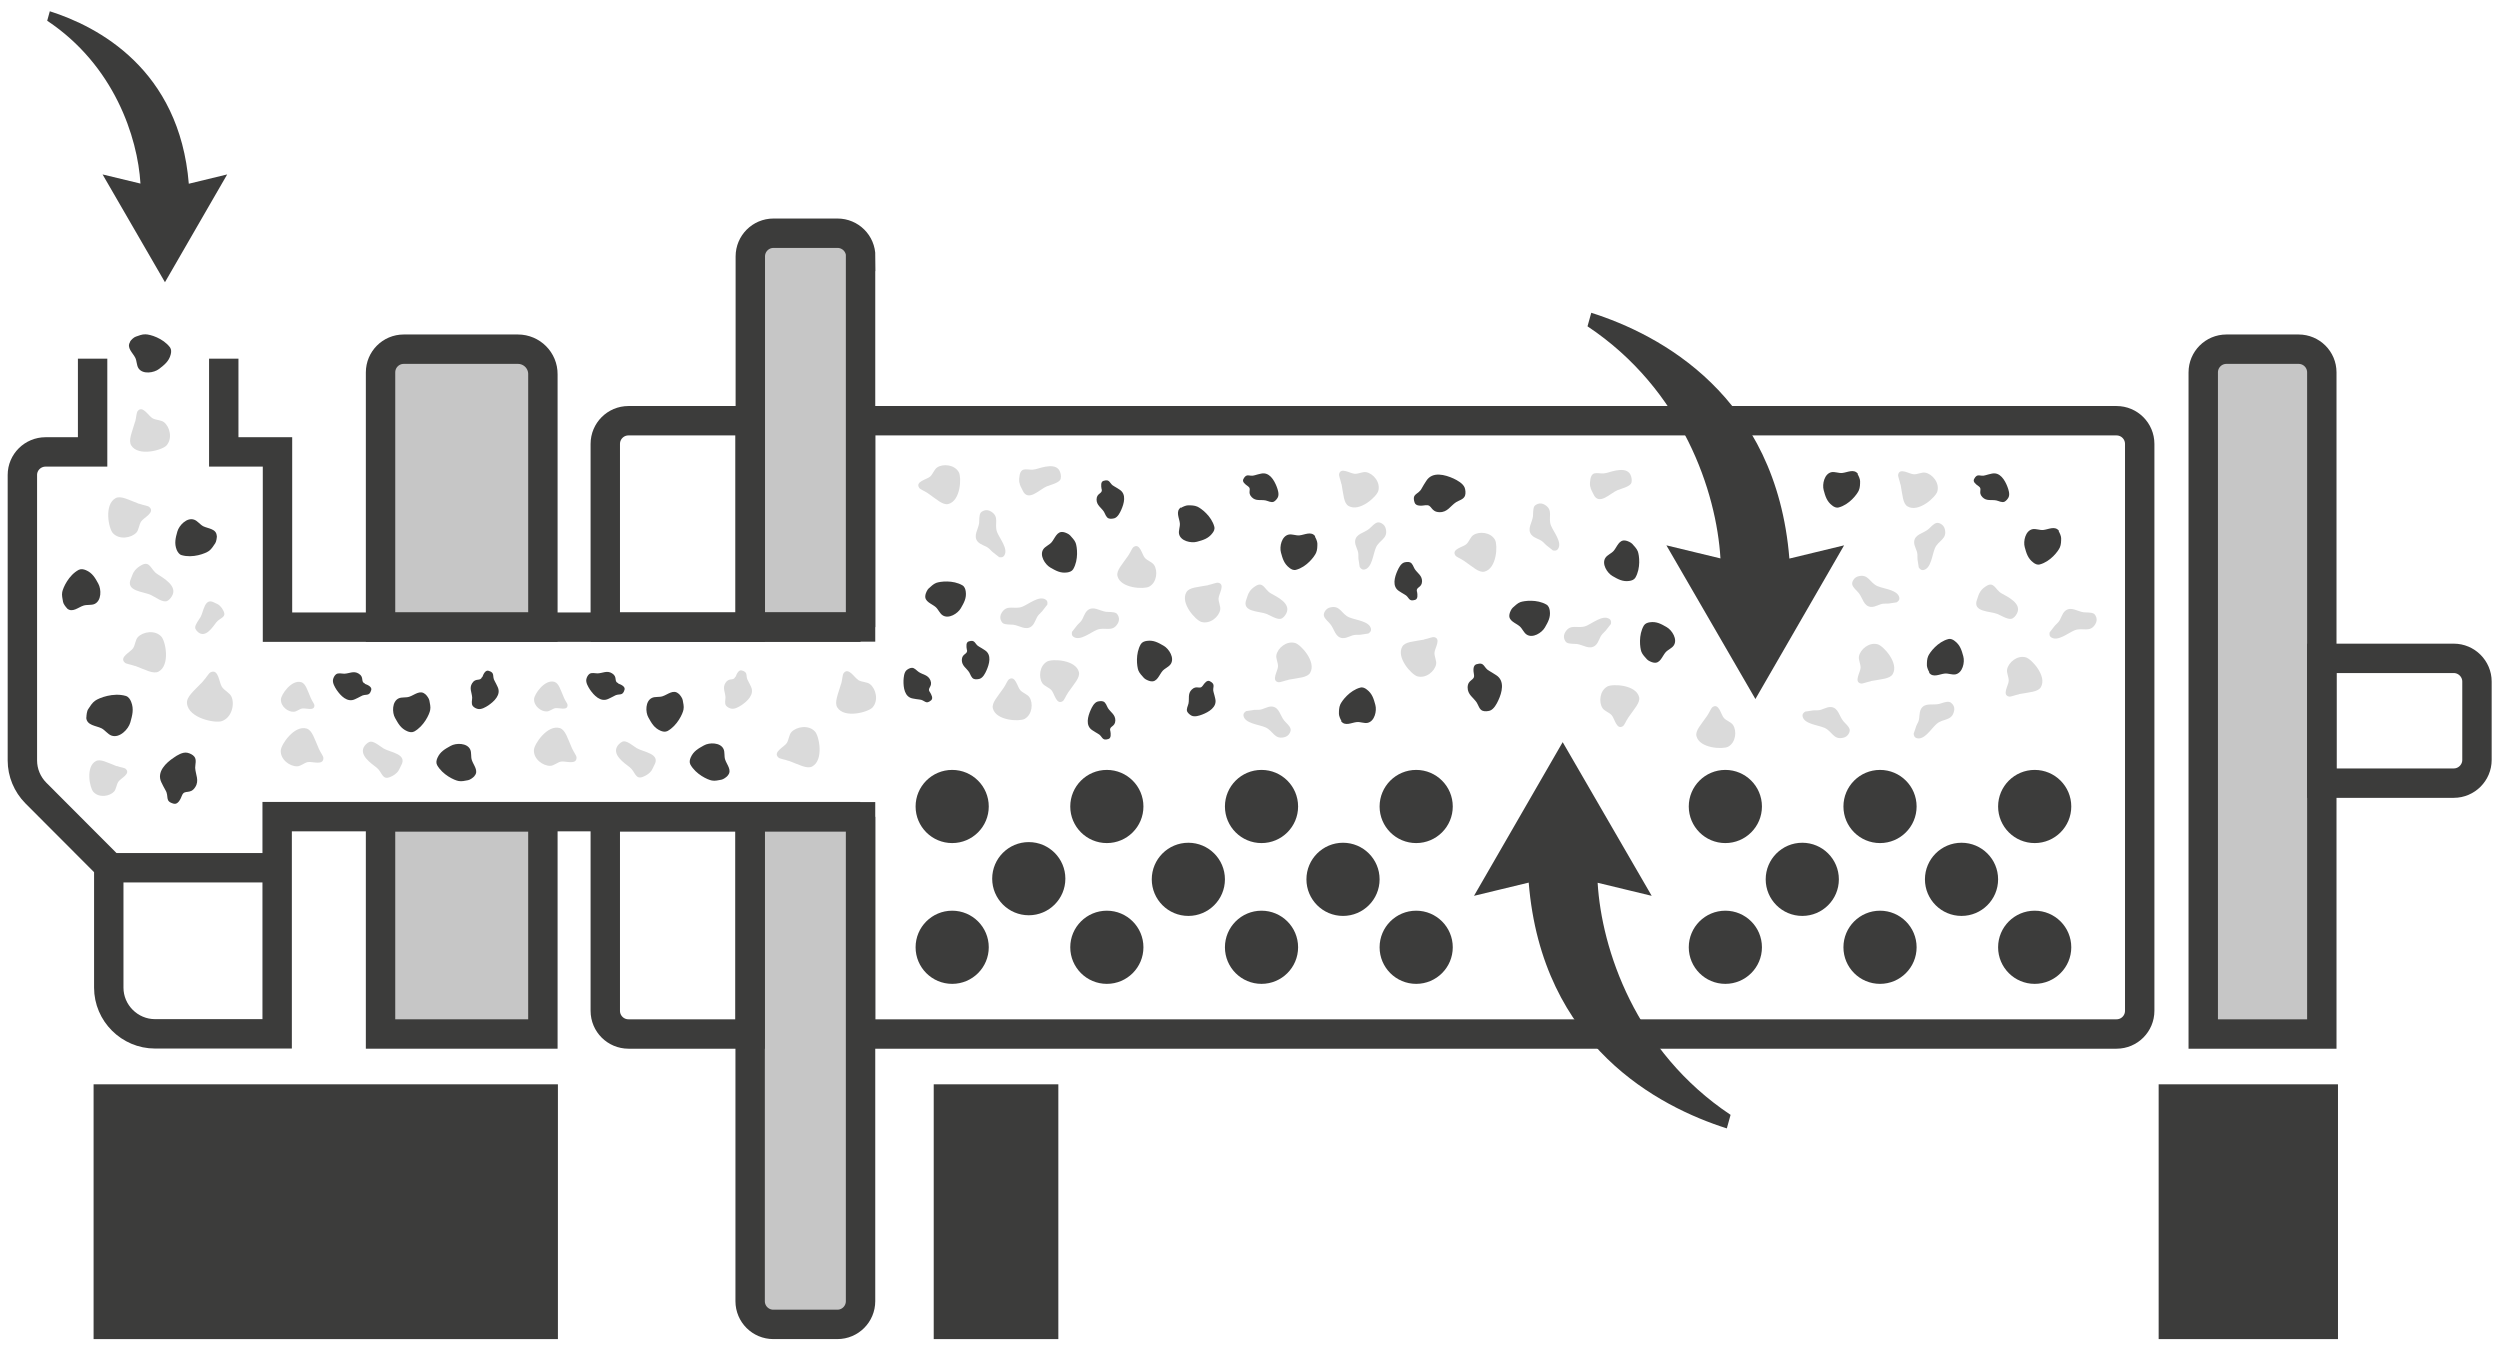 <?xml version="1.0" encoding="UTF-8"?><svg id="uuid-94aa0e50-3ed8-44d0-97c8-b60767e9cbb5" xmlns="http://www.w3.org/2000/svg" viewBox="0 0 153.07 83.16"><defs><style>.uuid-d7c6584c-a3dc-425c-aa5e-80ef81b59a87{stroke-width:1.8px;}.uuid-d7c6584c-a3dc-425c-aa5e-80ef81b59a87,.uuid-5f4df78a-63c8-43d5-9c16-95901e880334{fill:#c6c6c6;}.uuid-d7c6584c-a3dc-425c-aa5e-80ef81b59a87,.uuid-5f4df78a-63c8-43d5-9c16-95901e880334,.uuid-bf5574ba-c258-4091-b52d-b8b192cb0dd7{stroke:#3c3c3b;stroke-miterlimit:10;}.uuid-5f4df78a-63c8-43d5-9c16-95901e880334,.uuid-bf5574ba-c258-4091-b52d-b8b192cb0dd7{stroke-width:1.8px;}.uuid-d50da0f4-6e05-4501-b60b-0dd1d29aa589,.uuid-90cff520-c2ff-4d4b-ba3d-7c4d9234740a{fill:#3c3c3b;}.uuid-bf5574ba-c258-4091-b52d-b8b192cb0dd7{fill:none;}.uuid-90cff520-c2ff-4d4b-ba3d-7c4d9234740a,.uuid-97322615-d566-4a94-bca9-8150cd6479f9{fill-rule:evenodd;}.uuid-97322615-d566-4a94-bca9-8150cd6479f9{fill:#dadada;}</style></defs><path class="uuid-bf5574ba-c258-4091-b52d-b8b192cb0dd7" d="M52.69,38.4v-12.64h76.9c.78,0,1.42,.63,1.42,1.42V61.89c0,.78-.63,1.42-1.42,1.42H52.69v-13.3"/><path class="uuid-97322615-d566-4a94-bca9-8150cd6479f9" d="M12.42,41.73c-.53,.56-1.02,.93-.97,1.34,.09,.91,1.74,1.23,2.14,1.08,.61-.22,.79-1.04,.58-1.5-.11-.23-.43-.37-.58-.59-.18-.26-.2-1.13-.69-.9-.13,.06-.26,.33-.48,.56h0Z"/><path class="uuid-90cff520-c2ff-4d4b-ba3d-7c4d9234740a" d="M5.29,43.93c0-.13,.03-.4,.11-.51,.12-.18,.24-.39,.43-.52,.24-.17,1.11-.51,1.87-.29,.17,.05,.27,.21,.33,.36,.18,.45,.07,.83-.05,1.26-.12,.43-.66,.98-1.15,.81-.23-.08-.4-.34-.62-.45-.33-.16-.9-.17-.93-.65h0Z"/><path class="uuid-90cff520-c2ff-4d4b-ba3d-7c4d9234740a" d="M4.11,37.25c-.08-.08-.23-.27-.25-.4-.03-.19-.09-.4-.05-.6,.05-.26,.39-1.03,1.01-1.36,.14-.07,.3-.04,.44,.02,.4,.17,.57,.48,.76,.83,.19,.35,.2,1.04-.23,1.24-.2,.09-.47,.03-.68,.1-.32,.1-.68,.46-1.01,.17h0Z"/><path class="uuid-97322615-d566-4a94-bca9-8150cd6479f9" d="M8.27,40.77c.64,.24,1.12,.52,1.44,.35,.72-.39,.43-1.86,.17-2.14-.39-.43-1.13-.3-1.44,.03-.15,.16-.16,.48-.29,.68-.16,.24-.87,.55-.51,.88,.09,.09,.37,.11,.63,.21h0Z"/><path class="uuid-97322615-d566-4a94-bca9-8150cd6479f9" d="M48.29,46.58c.64,.24,1.12,.52,1.44,.35,.72-.39,.43-1.86,.17-2.14-.39-.43-1.13-.3-1.44,.03-.15,.16-.16,.48-.29,.68-.16,.24-.87,.55-.51,.88,.09,.09,.37,.11,.63,.21h0Z"/><path class="uuid-97322615-d566-4a94-bca9-8150cd6479f9" d="M8.52,30.85c-.64-.24-1.12-.52-1.44-.35-.72,.39-.43,1.86-.17,2.14,.39,.43,1.13,.3,1.44-.03,.15-.16,.16-.48,.29-.68,.16-.24,.87-.55,.51-.88-.09-.09-.37-.11-.63-.21h0Z"/><path class="uuid-97322615-d566-4a94-bca9-8150cd6479f9" d="M8.27,25.82c-.19,.66-.43,1.15-.23,1.46,.44,.69,1.89,.28,2.15,0,.39-.43,.21-1.15-.15-1.43-.18-.14-.49-.12-.7-.24-.25-.14-.61-.82-.91-.44-.08,.1-.08,.37-.15,.64h0Z"/><path class="uuid-97322615-d566-4a94-bca9-8150cd6479f9" d="M51.5,41.86c-.19,.66-.43,1.15-.23,1.46,.44,.69,1.89,.28,2.15,0,.39-.43,.21-1.15-.15-1.43-.18-.14-.49-.12-.7-.24-.25-.14-.61-.82-.91-.44-.08,.1-.08,.37-.15,.64h0Z"/><path class="uuid-97322615-d566-4a94-bca9-8150cd6479f9" d="M8.26,34.93c-.13,.14-.16,.32-.24,.49-.37,.8,.79,.79,1.24,1.02,.23,.11,.62,.4,.87,.38,.16,0,.31-.18,.39-.31,.39-.62-.52-1.12-.9-1.37-.4-.26-.43-.84-.97-.53-.16,.09-.25,.16-.39,.31h0Z"/><path class="uuid-97322615-d566-4a94-bca9-8150cd6479f9" d="M13.47,37.1c-.1-.11-.23-.14-.36-.21-.59-.32-.64,.56-.83,.89-.1,.17-.33,.45-.33,.64,0,.12,.12,.24,.21,.31,.45,.33,.87-.35,1.08-.62,.22-.29,.65-.29,.44-.71-.06-.13-.11-.2-.22-.31h0Z"/><path class="uuid-90cff520-c2ff-4d4b-ba3d-7c4d9234740a" d="M13.28,32.8c0,.11-.03,.35-.1,.46-.11,.16-.22,.35-.38,.47-.22,.16-1,.46-1.68,.26-.15-.04-.24-.19-.3-.32-.16-.4-.07-.74,.04-1.13,.11-.38,.59-.88,1.03-.72,.2,.07,.36,.3,.55,.4,.3,.15,.81,.15,.83,.59h0Z"/><path class="uuid-90cff520-c2ff-4d4b-ba3d-7c4d9234740a" d="M7.96,20.92c.06-.1,.23-.27,.36-.31,.18-.06,.38-.15,.59-.14,.27,0,1.07,.23,1.5,.8,.09,.13,.08,.29,.04,.44-.11,.42-.39,.63-.71,.88-.31,.24-1,.35-1.26-.04-.12-.18-.1-.46-.2-.65-.15-.3-.55-.61-.31-.97h0Z"/><path class="uuid-97322615-d566-4a94-bca9-8150cd6479f9" d="M7.14,46.91c-.57-.22-.99-.46-1.27-.31-.64,.34-.38,1.64-.15,1.89,.35,.38,1,.27,1.27-.03,.13-.15,.14-.43,.26-.6,.14-.21,.77-.48,.45-.78-.08-.08-.32-.09-.55-.18h0Z"/><g><path class="uuid-90cff520-c2ff-4d4b-ba3d-7c4d9234740a" d="M67.97,44.73c-.05-.29,.31-.21,.32-.62,0-.36-.28-.49-.45-.75-.08-.13-.13-.35-.29-.41-.1-.04-.26-.02-.36,.01-.2,.07-.33,.33-.41,.51-.17,.38-.34,.96,.1,1.24,.1,.06,.24,.16,.34,.21,.3,.15,.22,.46,.64,.33,.18-.05,.16-.3,.12-.52h0Z"/><path class="uuid-90cff520-c2ff-4d4b-ba3d-7c4d9234740a" d="M70.44,41.71c-.11-.02-.32-.11-.4-.2-.12-.14-.27-.28-.34-.46-.09-.24-.19-1.03,.15-1.61,.08-.13,.23-.18,.37-.2,.41-.06,.7,.11,1.03,.3,.33,.19,.68,.75,.43,1.12-.11,.17-.36,.26-.5,.42-.21,.24-.33,.71-.73,.63h0Z"/><path class="uuid-97322615-d566-4a94-bca9-8150cd6479f9" d="M65.4,42.4c.37-.54,.74-.91,.66-1.25-.19-.76-1.62-.82-1.94-.65-.48,.26-.54,.97-.3,1.33,.12,.18,.41,.26,.56,.43,.18,.2,.3,.93,.69,.67,.1-.07,.18-.31,.33-.53h0Z"/><path class="uuid-97322615-d566-4a94-bca9-8150cd6479f9" d="M64.11,37.04s-.22,.29-.25,.32c-.06,.09-.18,.19-.26,.28-.19,.21-.21,.51-.43,.7-.35,.29-.75-.04-1.13-.09-.18-.02-.47,.01-.63-.09-.07-.05-.11-.14-.14-.21-.05-.15-.02-.3,.06-.43,.33-.54,.77-.18,1.26-.37,.4-.16,1.03-.7,1.43-.44,.14,.09,.12,.22,.1,.33h0Z"/><path class="uuid-90cff520-c2ff-4d4b-ba3d-7c4d9234740a" d="M59.21,39.79c.05,.29-.31,.21-.32,.62,0,.36,.28,.49,.45,.75,.08,.13,.13,.35,.29,.41,.1,.04,.26,.02,.36-.01,.2-.07,.33-.33,.41-.51,.17-.38,.34-.96-.1-1.24-.1-.06-.24-.16-.34-.21-.3-.15-.22-.46-.64-.33-.18,.05-.16,.3-.12,.52h0Z"/><path class="uuid-90cff520-c2ff-4d4b-ba3d-7c4d9234740a" d="M56.92,42.36c-.16-.25,.2-.31,.05-.7-.14-.34-.45-.34-.71-.51-.13-.08-.26-.27-.43-.26-.11,0-.25,.08-.33,.15-.15,.14-.17,.44-.18,.63-.01,.42,.06,1.02,.58,1.1,.11,.02,.28,.05,.39,.06,.34,.02,.38,.34,.72,.05,.14-.12,.03-.34-.09-.53h0Z"/><path class="uuid-97322615-d566-4a94-bca9-8150cd6479f9" d="M61.45,42.12c-.37,.54-.74,.91-.66,1.25,.19,.76,1.62,.82,1.94,.65,.48-.26,.54-.97,.3-1.33-.12-.18-.41-.26-.56-.43-.18-.2-.3-.93-.69-.67-.1,.07-.18,.31-.33,.53h0Z"/><path class="uuid-90cff520-c2ff-4d4b-ba3d-7c4d9234740a" d="M67.46,29.96c.05,.29-.31,.21-.32,.62,0,.36,.28,.49,.45,.75,.08,.13,.13,.35,.29,.41,.1,.04,.26,.02,.36-.01,.2-.07,.33-.33,.41-.51,.17-.38,.34-.96-.1-1.24-.1-.06-.24-.16-.34-.21-.3-.15-.22-.46-.64-.33-.18,.05-.16,.3-.12,.52h0Z"/><path class="uuid-90cff520-c2ff-4d4b-ba3d-7c4d9234740a" d="M65.12,32.58c.11,.02,.32,.11,.4,.2,.12,.14,.27,.28,.34,.46,.09,.24,.19,1.03-.15,1.61-.08,.13-.23,.18-.37,.2-.41,.06-.7-.11-1.03-.3-.33-.19-.68-.75-.43-1.12,.11-.17,.36-.26,.5-.42,.21-.24,.33-.71,.73-.63h0Z"/><path class="uuid-97322615-d566-4a94-bca9-8150cd6479f9" d="M69.08,34.02c-.37,.54-.74,.91-.66,1.25,.19,.76,1.62,.82,1.94,.65,.48-.26,.54-.97,.3-1.33-.12-.18-.41-.26-.56-.43-.18-.2-.3-.93-.69-.67-.1,.07-.18,.31-.33,.53h0Z"/><path class="uuid-97322615-d566-4a94-bca9-8150cd6479f9" d="M62.42,29.55c.02,.18,.12,.31,.19,.47,.33,.75,1.04-.06,1.48-.24,.22-.09,.66-.19,.81-.38,.09-.12,.06-.33,.02-.46-.19-.66-1.11-.32-1.52-.21-.43,.12-.85-.22-.97,.36-.03,.17-.04,.28-.02,.46h0Z"/><path class="uuid-97322615-d566-4a94-bca9-8150cd6479f9" d="M65.65,38.67s.22-.29,.25-.32c.06-.09,.18-.19,.26-.28,.19-.21,.21-.51,.43-.7,.35-.29,.75,.04,1.13,.09,.18,.02,.47-.01,.63,.09,.07,.05,.11,.14,.14,.21,.05,.15,.02,.3-.06,.43-.33,.54-.77,.18-1.26,.37-.4,.16-1.03,.7-1.43,.44-.14-.09-.12-.22-.1-.33h0Z"/><path class="uuid-90cff520-c2ff-4d4b-ba3d-7c4d9234740a" d="M56.66,36.43c.02-.11,.11-.32,.2-.4,.14-.12,.28-.27,.46-.34,.24-.09,1.03-.19,1.61,.15,.13,.08,.18,.23,.2,.37,.06,.41-.11,.7-.3,1.03-.19,.33-.75,.68-1.12,.43-.17-.11-.26-.36-.42-.5-.24-.21-.71-.33-.63-.73h0Z"/><path class="uuid-97322615-d566-4a94-bca9-8150cd6479f9" d="M56.81,30.2c.54,.37,.91,.74,1.25,.66,.76-.19,.82-1.62,.65-1.94-.26-.48-.97-.54-1.33-.3-.18,.12-.26,.41-.43,.56-.2,.18-.93,.3-.67,.69,.07,.1,.31,.18,.53,.33h0Z"/><path class="uuid-97322615-d566-4a94-bca9-8150cd6479f9" d="M61.16,34.1s-.29-.22-.32-.25c-.09-.06-.19-.18-.28-.26-.21-.19-.51-.21-.7-.43-.29-.35,.04-.75,.09-1.13,.02-.18-.01-.47,.09-.63,.05-.07,.14-.11,.21-.14,.15-.05,.3-.02,.43,.06,.54,.33,.18,.77,.37,1.26,.16,.4,.7,1.03,.44,1.43-.09,.14-.22,.12-.33,.1h0Z"/><path class="uuid-90cff520-c2ff-4d4b-ba3d-7c4d9234740a" d="M82.13,44.13c-.06-.09-.15-.3-.15-.42,0-.18,0-.39,.08-.57,.1-.23,.58-.87,1.23-1.04,.15-.04,.29,.03,.4,.12,.33,.25,.42,.57,.52,.94,.1,.36-.04,1.01-.48,1.1-.2,.04-.44-.07-.65-.05-.32,.03-.73,.28-.97-.06h0Z"/><path class="uuid-97322615-d566-4a94-bca9-8150cd6479f9" d="M78.88,41.62c.64-.12,1.17-.13,1.34-.43,.39-.67-.57-1.72-.92-1.82-.53-.15-1.07,.31-1.15,.74-.04,.21,.11,.47,.1,.7-.01,.27-.43,.87,.02,.96,.12,.02,.35-.09,.61-.14h0Z"/><path class="uuid-97322615-d566-4a94-bca9-8150cd6479f9" d="M83.78,38.79s-.36,.05-.4,.06c-.1,.03-.26,.01-.38,.02-.28,.01-.51,.22-.8,.2-.45-.04-.5-.56-.75-.86-.11-.14-.35-.32-.39-.51-.02-.08,.01-.18,.05-.25,.07-.14,.2-.23,.34-.26,.61-.15,.68,.41,1.16,.61,.4,.17,1.23,.23,1.33,.69,.03,.16-.07,.24-.16,.3h0Z"/><path class="uuid-90cff520-c2ff-4d4b-ba3d-7c4d9234740a" d="M73.63,42c-.17,.24-.36-.07-.66,.22-.26,.25-.14,.55-.2,.85-.03,.15-.15,.34-.08,.5,.05,.1,.17,.2,.27,.25,.19,.09,.47,0,.65-.07,.39-.15,.92-.45,.8-.96-.03-.11-.06-.28-.1-.39-.11-.32,.17-.48-.23-.69-.17-.09-.32,.1-.45,.29h0Z"/><path class="uuid-97322615-d566-4a94-bca9-8150cd6479f9" d="M73.98,35.83c-.64,.12-1.17,.13-1.34,.43-.39,.67,.57,1.72,.92,1.82,.53,.15,1.07-.31,1.15-.74,.04-.21-.11-.47-.1-.7,.01-.27,.43-.87-.02-.96-.12-.02-.35,.09-.61,.14h0Z"/><path class="uuid-97322615-d566-4a94-bca9-8150cd6479f9" d="M76.51,36.23c-.11,.14-.13,.31-.2,.48-.3,.78,.8,.7,1.24,.88,.22,.09,.61,.34,.85,.3,.15-.02,.28-.19,.35-.32,.33-.62-.57-1.03-.94-1.24-.39-.22-.46-.77-.96-.43-.15,.1-.23,.17-.34,.32h0Z"/><path class="uuid-90cff520-c2ff-4d4b-ba3d-7c4d9234740a" d="M80.51,32.86c.06,.09,.15,.3,.15,.42,0,.18,0,.39-.08,.57-.1,.23-.58,.87-1.23,1.04-.15,.04-.29-.03-.4-.12-.33-.25-.42-.57-.52-.94-.1-.36,.04-1.01,.48-1.1,.2-.04,.44,.07,.65,.05,.32-.03,.73-.28,.97,.06h0Z"/><path class="uuid-97322615-d566-4a94-bca9-8150cd6479f9" d="M87.2,39.16c-.64,.12-1.17,.13-1.34,.43-.39,.67,.57,1.72,.92,1.82,.53,.15,1.07-.31,1.15-.74,.04-.21-.11-.47-.1-.7,.01-.27,.43-.87-.02-.96-.12-.02-.35,.09-.61,.14h0Z"/><path class="uuid-97322615-d566-4a94-bca9-8150cd6479f9" d="M76.3,43.54s.36-.05,.4-.06c.1-.03,.26-.01,.38-.02,.28-.01,.51-.22,.8-.2,.45,.04,.5,.56,.75,.86,.11,.14,.35,.32,.39,.51,.02,.08-.01,.18-.05,.25-.07,.14-.2,.23-.34,.26-.61,.15-.68-.41-1.16-.61-.4-.17-1.23-.23-1.33-.69-.03-.16,.07-.24,.16-.3h0Z"/><path class="uuid-90cff520-c2ff-4d4b-ba3d-7c4d9234740a" d="M76.42,29.78c.24,.17-.07,.36,.22,.66,.25,.26,.55,.14,.85,.2,.15,.03,.34,.15,.5,.08,.1-.05,.2-.17,.25-.27,.09-.19,0-.47-.07-.65-.15-.39-.45-.92-.96-.8-.11,.03-.28,.06-.39,.1-.32,.11-.48-.17-.69,.23-.09,.17,.1,.32,.29,.45h0Z"/><path class="uuid-97322615-d566-4a94-bca9-8150cd6479f9" d="M123.62,42.5c.64-.12,1.17-.13,1.34-.43,.39-.67-.57-1.72-.92-1.82-.53-.15-1.07,.31-1.15,.74-.04,.21,.11,.47,.1,.7-.01,.27-.43,.87,.02,.96,.12,.02,.35-.09,.61-.14h0Z"/><path class="uuid-97322615-d566-4a94-bca9-8150cd6479f9" d="M121.25,36.23c-.11,.14-.13,.31-.2,.48-.3,.78,.8,.7,1.24,.88,.22,.09,.61,.34,.85,.3,.15-.02,.28-.19,.35-.32,.33-.62-.57-1.03-.94-1.24-.39-.22-.46-.77-.96-.43-.15,.1-.23,.17-.34,.32h0Z"/><path class="uuid-90cff520-c2ff-4d4b-ba3d-7c4d9234740a" d="M126.05,32.53c.06,.09,.15,.3,.15,.42,0,.18,0,.39-.08,.57-.1,.23-.58,.87-1.23,1.04-.15,.04-.29-.03-.4-.12-.33-.25-.42-.57-.52-.94-.1-.36,.04-1.01,.48-1.1,.2-.04,.44,.07,.65,.05,.32-.03,.73-.28,.97,.06h0Z"/><path class="uuid-97322615-d566-4a94-bca9-8150cd6479f9" d="M117.17,44.92s.12-.34,.13-.38c.02-.11,.11-.24,.15-.34,.11-.26,.03-.55,.18-.81,.23-.38,.72-.2,1.1-.29,.17-.04,.44-.17,.63-.12,.08,.02,.15,.09,.2,.15,.1,.12,.12,.28,.08,.42-.14,.61-.67,.43-1.06,.77-.33,.28-.74,1-1.21,.88-.16-.04-.19-.17-.2-.28h0Z"/><path class="uuid-90cff520-c2ff-4d4b-ba3d-7c4d9234740a" d="M121.16,29.78c.24,.17-.07,.36,.22,.66,.25,.26,.55,.14,.85,.2,.15,.03,.34,.15,.5,.08,.1-.05,.2-.17,.25-.27,.09-.19,0-.47-.07-.65-.15-.39-.45-.92-.96-.8-.11,.03-.28,.06-.39,.1-.32,.11-.48-.17-.69,.23-.09,.17,.1,.32,.29,.45h0Z"/><path class="uuid-90cff520-c2ff-4d4b-ba3d-7c4d9234740a" d="M72.32,31.09c.09-.06,.3-.15,.42-.15,.18,0,.39,0,.57,.08,.23,.1,.87,.58,1.04,1.23,.04,.15-.03,.29-.12,.4-.25,.33-.57,.42-.94,.52-.36,.1-1.01-.04-1.1-.48-.04-.2,.07-.44,.05-.65-.03-.32-.28-.73,.06-.97h0Z"/><path class="uuid-97322615-d566-4a94-bca9-8150cd6479f9" d="M82.14,29.64c.12,.64,.13,1.17,.43,1.34,.67,.39,1.72-.57,1.82-.92,.15-.53-.31-1.07-.74-1.15-.21-.04-.47,.11-.7,.1-.27-.01-.87-.43-.96,.02-.02,.12,.09,.35,.14,.61h0Z"/><path class="uuid-97322615-d566-4a94-bca9-8150cd6479f9" d="M83.25,34.71s-.05-.36-.06-.4c-.03-.1-.01-.26-.02-.38-.01-.28-.22-.51-.2-.8,.04-.45,.56-.5,.86-.75,.14-.11,.32-.35,.51-.39,.08-.02,.18,.01,.25,.05,.14,.07,.23,.2,.26,.34,.15,.61-.41,.68-.61,1.16-.17,.4-.23,1.23-.69,1.33-.16,.03-.24-.07-.3-.16h0Z"/><path class="uuid-90cff520-c2ff-4d4b-ba3d-7c4d9234740a" d="M101.24,40.57c-.11-.02-.32-.11-.4-.2-.12-.14-.27-.28-.34-.46-.09-.24-.19-1.03,.15-1.61,.08-.13,.23-.18,.37-.2,.41-.06,.7,.11,1.03,.3,.33,.19,.68,.75,.43,1.12-.11,.17-.36,.26-.5,.42-.21,.24-.33,.71-.73,.63h0Z"/><path class="uuid-90cff520-c2ff-4d4b-ba3d-7c4d9234740a" d="M118.13,41.16c-.06-.09-.15-.3-.15-.42,0-.18,0-.39,.08-.57,.1-.23,.58-.87,1.23-1.04,.15-.04,.29,.03,.4,.12,.33,.25,.42,.57,.52,.94,.1,.36-.04,1.01-.48,1.1-.2,.04-.44-.07-.65-.05-.32,.03-.73,.28-.97-.06h0Z"/><path class="uuid-97322615-d566-4a94-bca9-8150cd6479f9" d="M114.55,41.7c.64-.12,1.17-.13,1.34-.43,.39-.67-.57-1.72-.92-1.82-.53-.15-1.07,.31-1.15,.74-.04,.21,.11,.47,.1,.7-.01,.27-.43,.87,.02,.96,.12,.02,.35-.09,.61-.14h0Z"/><path class="uuid-97322615-d566-4a94-bca9-8150cd6479f9" d="M116.13,36.88s-.36,.05-.4,.06c-.1,.03-.26,.01-.38,.02-.28,.01-.51,.22-.8,.2-.45-.04-.5-.56-.75-.86-.11-.14-.35-.32-.39-.51-.02-.08,.01-.18,.05-.25,.07-.14,.2-.23,.34-.26,.61-.15,.68,.41,1.16,.61,.4,.17,1.23,.23,1.33,.69,.03,.16-.07,.24-.16,.3h0Z"/><path class="uuid-90cff520-c2ff-4d4b-ba3d-7c4d9234740a" d="M113.74,29.04c.06,.09,.15,.3,.15,.42,0,.18,0,.39-.08,.57-.1,.23-.58,.87-1.23,1.04-.15,.04-.29-.03-.4-.12-.33-.25-.42-.57-.52-.94-.1-.36,.04-1.01,.48-1.1,.2-.04,.44,.07,.65,.05,.32-.03,.73-.28,.97,.06h0Z"/><path class="uuid-97322615-d566-4a94-bca9-8150cd6479f9" d="M110.53,43.57s.36-.05,.4-.06c.1-.03,.26-.01,.38-.02,.28-.01,.51-.22,.8-.2,.45,.04,.5,.56,.75,.86,.11,.14,.35,.32,.39,.51,.02,.08-.01,.18-.05,.25-.07,.14-.2,.23-.34,.26-.61,.15-.68-.41-1.16-.61-.4-.17-1.23-.23-1.33-.69-.03-.16,.07-.24,.16-.3h0Z"/><path class="uuid-97322615-d566-4a94-bca9-8150cd6479f9" d="M116.37,29.67c.12,.64,.13,1.17,.43,1.34,.67,.39,1.72-.57,1.82-.92,.15-.53-.31-1.07-.74-1.15-.21-.04-.47,.11-.7,.1-.27-.01-.87-.43-.96,.02-.02,.12,.09,.35,.14,.61h0Z"/><path class="uuid-97322615-d566-4a94-bca9-8150cd6479f9" d="M117.48,34.74s-.05-.36-.06-.4c-.03-.1-.01-.26-.02-.38-.01-.28-.22-.51-.2-.8,.04-.45,.56-.5,.86-.75,.14-.11,.32-.35,.51-.39,.08-.02,.18,.01,.25,.05,.14,.07,.23,.2,.26,.34,.15,.61-.41,.68-.61,1.16-.17,.4-.23,1.23-.69,1.33-.16,.03-.24-.07-.3-.16h0Z"/><path class="uuid-97322615-d566-4a94-bca9-8150cd6479f9" d="M99.7,43.93c.37-.54,.74-.91,.66-1.25-.19-.76-1.62-.82-1.94-.65-.48,.26-.54,.97-.3,1.33,.12,.18,.41,.26,.56,.43,.18,.2,.3,.93,.69,.67,.1-.07,.18-.31,.33-.53h0Z"/><path class="uuid-97322615-d566-4a94-bca9-8150cd6479f9" d="M98.62,38.22s-.22,.29-.25,.32c-.06,.09-.18,.19-.26,.28-.19,.21-.21,.51-.43,.7-.35,.29-.75-.04-1.13-.09-.18-.02-.47,.01-.63-.09-.07-.05-.11-.14-.14-.21-.05-.15-.02-.3,.06-.43,.33-.54,.77-.18,1.26-.37,.4-.16,1.03-.7,1.43-.44,.14,.09,.12,.22,.1,.33h0Z"/><path class="uuid-90cff520-c2ff-4d4b-ba3d-7c4d9234740a" d="M90.25,41.32c.06,.36-.38,.26-.39,.77,0,.45,.35,.61,.56,.93,.1,.16,.16,.43,.36,.5,.13,.05,.32,.03,.45-.01,.24-.09,.41-.41,.51-.63,.22-.47,.42-1.19-.13-1.54-.12-.07-.29-.19-.42-.26-.37-.19-.27-.57-.79-.41-.22,.07-.2,.37-.15,.64h0Z"/><path class="uuid-97322615-d566-4a94-bca9-8150cd6479f9" d="M104.53,43.82c-.37,.54-.74,.91-.66,1.25,.19,.76,1.62,.82,1.94,.65,.48-.26,.54-.97,.3-1.33-.12-.18-.41-.26-.56-.43-.18-.2-.3-.93-.69-.67-.1,.07-.18,.31-.33,.53h0Z"/><path class="uuid-90cff520-c2ff-4d4b-ba3d-7c4d9234740a" d="M99.54,33.1c.11,.02,.32,.11,.4,.2,.12,.14,.27,.28,.34,.46,.09,.24,.19,1.03-.15,1.61-.08,.13-.23,.18-.37,.2-.41,.06-.7-.11-1.03-.3-.33-.19-.68-.75-.43-1.12,.11-.17,.36-.26,.5-.42,.21-.24,.33-.71,.73-.63h0Z"/><path class="uuid-97322615-d566-4a94-bca9-8150cd6479f9" d="M97.37,29.78c.02,.18,.12,.31,.19,.47,.33,.75,1.04-.06,1.48-.24,.22-.09,.66-.19,.81-.38,.09-.12,.06-.33,.02-.46-.19-.66-1.11-.32-1.52-.21-.43,.12-.85-.22-.97,.36-.03,.17-.04,.28-.02,.46h0Z"/><path class="uuid-97322615-d566-4a94-bca9-8150cd6479f9" d="M125.51,38.7s.22-.29,.25-.32c.06-.09,.18-.19,.26-.28,.19-.21,.21-.51,.43-.7,.35-.29,.75,.04,1.13,.09,.18,.02,.47-.01,.63,.09,.07,.05,.11,.14,.14,.21,.05,.15,.02,.3-.06,.43-.33,.54-.77,.18-1.26,.37-.4,.16-1.03,.7-1.43,.44-.14-.09-.12-.22-.1-.33h0Z"/><path class="uuid-90cff520-c2ff-4d4b-ba3d-7c4d9234740a" d="M87.3,30.94c.39-.07,.28,.41,.84,.42,.49,.01,.66-.38,1.01-.61,.17-.11,.47-.17,.55-.4,.05-.14,.03-.35-.02-.49-.1-.26-.45-.45-.68-.56-.51-.23-1.29-.46-1.67,.14-.08,.13-.21,.32-.28,.46-.2,.4-.62,.29-.44,.86,.07,.24,.4,.22,.7,.17h0Z"/><path class="uuid-90cff520-c2ff-4d4b-ba3d-7c4d9234740a" d="M92.42,37.61c.02-.11,.11-.32,.2-.4,.14-.12,.28-.27,.46-.34,.24-.09,1.03-.19,1.61,.15,.13,.08,.18,.23,.2,.37,.06,.41-.11,.7-.3,1.03-.19,.33-.75,.68-1.12,.43-.17-.11-.26-.36-.42-.5-.24-.21-.71-.33-.63-.73h0Z"/><path class="uuid-97322615-d566-4a94-bca9-8150cd6479f9" d="M89.64,34.34c.54,.37,.91,.74,1.25,.66,.76-.19,.82-1.62,.65-1.94-.26-.48-.97-.54-1.33-.3-.18,.12-.26,.41-.43,.56-.2,.18-.93,.3-.67,.69,.07,.1,.31,.18,.53,.33h0Z"/><path class="uuid-97322615-d566-4a94-bca9-8150cd6479f9" d="M95.07,33.69s-.29-.22-.32-.25c-.09-.06-.19-.18-.28-.26-.21-.19-.51-.21-.7-.43-.29-.35,.04-.75,.09-1.13,.02-.18-.01-.47,.09-.63,.05-.07,.14-.11,.21-.14,.15-.05,.3-.02,.43,.06,.54,.33,.18,.77,.37,1.26,.16,.4,.7,1.03,.44,1.43-.09,.14-.22,.12-.33,.1h0Z"/><path class="uuid-90cff520-c2ff-4d4b-ba3d-7c4d9234740a" d="M86.75,36.21c-.05-.29,.31-.21,.32-.62,0-.36-.28-.49-.45-.75-.08-.13-.13-.35-.29-.41-.1-.04-.26-.02-.36,.01-.2,.07-.33,.33-.41,.51-.17,.38-.34,.96,.1,1.24,.1,.06,.24,.16,.34,.21,.3,.15,.22,.46,.64,.33,.18-.05,.16-.3,.12-.52h0Z"/></g><path class="uuid-90cff520-c2ff-4d4b-ba3d-7c4d9234740a" d="M11.15,48.69c.15-.37,.5-.02,.8-.49,.27-.41,.02-.77,0-1.19,0-.21,.1-.49-.05-.68-.09-.12-.28-.21-.43-.24-.28-.06-.62,.15-.83,.3-.47,.31-1.07,.87-.76,1.51,.07,.14,.17,.35,.25,.48,.24,.39-.07,.68,.51,.83,.24,.06,.4-.23,.51-.52h0Z"/><g><path class="uuid-90cff520-c2ff-4d4b-ba3d-7c4d9234740a" d="M22.34,41.85c-.28-.11-.02-.38-.37-.6-.31-.2-.58-.01-.89,0-.16,0-.37-.07-.51,.04-.09,.07-.16,.21-.18,.32-.04,.21,.11,.46,.22,.63,.24,.35,.65,.8,1.13,.57,.1-.05,.26-.12,.36-.18,.29-.18,.51,.05,.63-.38,.05-.18-.17-.3-.39-.38h0Z"/><path class="uuid-97322615-d566-4a94-bca9-8150cd6479f9" d="M19.03,42.74c-.21-.48-.31-.88-.58-.97-.6-.18-1.24,.76-1.25,1.05-.02,.44,.44,.78,.78,.76,.17,0,.35-.17,.52-.2,.21-.04,.76,.18,.75-.19,0-.1-.14-.25-.22-.45h0Z"/><path class="uuid-97322615-d566-4a94-bca9-8150cd6479f9" d="M19.52,45.84c-.27-.61-.4-1.12-.74-1.23-.76-.23-1.57,.97-1.59,1.34-.03,.56,.56,.98,1,.97,.22,0,.44-.22,.66-.26,.27-.05,.96,.23,.95-.25,0-.12-.17-.32-.28-.57h0Z"/><path class="uuid-90cff520-c2ff-4d4b-ba3d-7c4d9234740a" d="M29.04,47.53c-.07,.08-.26,.22-.38,.24-.18,.03-.39,.09-.58,.05-.25-.04-.99-.38-1.32-.98-.07-.14-.04-.29,.02-.43,.17-.39,.47-.55,.81-.74,.33-.19,1.01-.19,1.2,.22,.09,.19,.03,.45,.1,.65,.1,.31,.44,.66,.16,.97h0Z"/><path class="uuid-97322615-d566-4a94-bca9-8150cd6479f9" d="M24.3,47.31c.13-.12,.17-.28,.26-.44,.41-.71-.67-.8-1.07-1.04-.2-.12-.54-.42-.78-.42-.15,0-.3,.15-.38,.25-.41,.55,.4,1.08,.73,1.34,.35,.27,.33,.81,.86,.56,.16-.07,.25-.13,.38-.25h0Z"/><path class="uuid-90cff520-c2ff-4d4b-ba3d-7c4d9234740a" d="M29.51,41.46c-.11,.28-.38,.02-.6,.37-.2,.31-.01,.58,0,.89,0,.16-.07,.37,.04,.51,.07,.09,.21,.16,.32,.18,.21,.04,.46-.11,.63-.22,.35-.24,.8-.65,.57-1.13-.05-.1-.12-.26-.18-.36-.18-.29,.05-.51-.38-.63-.18-.05-.3,.17-.38,.39h0Z"/><path class="uuid-90cff520-c2ff-4d4b-ba3d-7c4d9234740a" d="M26.05,42.51c.08,.07,.22,.26,.24,.38,.03,.18,.09,.39,.05,.58-.04,.25-.38,.99-.98,1.32-.14,.07-.29,.04-.43-.02-.39-.17-.55-.47-.74-.81-.19-.33-.19-1.01,.22-1.2,.19-.09,.45-.03,.65-.1,.31-.1,.66-.44,.97-.16h0Z"/></g><g><path class="uuid-90cff520-c2ff-4d4b-ba3d-7c4d9234740a" d="M37.85,41.83c-.28-.11-.02-.38-.37-.6-.31-.2-.58-.01-.89,0-.16,0-.37-.07-.51,.04-.09,.07-.16,.21-.18,.32-.04,.21,.11,.46,.22,.63,.24,.35,.65,.8,1.13,.57,.1-.05,.26-.12,.36-.18,.29-.18,.51,.05,.63-.38,.05-.18-.17-.3-.39-.38h0Z"/><path class="uuid-97322615-d566-4a94-bca9-8150cd6479f9" d="M34.53,42.72c-.21-.48-.31-.88-.58-.97-.6-.18-1.24,.76-1.25,1.05-.02,.44,.44,.78,.78,.76,.17,0,.35-.17,.52-.2,.21-.04,.76,.18,.75-.19,0-.1-.14-.25-.22-.45h0Z"/><path class="uuid-97322615-d566-4a94-bca9-8150cd6479f9" d="M35.02,45.81c-.27-.61-.4-1.12-.74-1.23-.76-.23-1.57,.97-1.59,1.34-.03,.56,.56,.98,1,.97,.22,0,.44-.22,.66-.26,.27-.05,.96,.23,.95-.25,0-.12-.17-.32-.28-.57h0Z"/><path class="uuid-90cff520-c2ff-4d4b-ba3d-7c4d9234740a" d="M44.55,47.5c-.07,.08-.26,.22-.38,.24-.18,.03-.39,.09-.58,.05-.25-.04-.99-.38-1.32-.98-.07-.14-.04-.29,.02-.43,.17-.39,.47-.55,.81-.74,.33-.19,1.01-.19,1.2,.22,.09,.19,.03,.45,.1,.65,.1,.31,.44,.66,.16,.97h0Z"/><path class="uuid-97322615-d566-4a94-bca9-8150cd6479f9" d="M39.8,47.29c.13-.12,.17-.28,.26-.44,.41-.71-.67-.8-1.07-1.04-.2-.12-.54-.42-.78-.42-.15,0-.3,.15-.38,.25-.41,.55,.4,1.08,.73,1.34,.35,.27,.33,.81,.86,.56,.16-.07,.25-.13,.38-.25h0Z"/><path class="uuid-97322615-d566-4a94-bca9-8150cd6479f9" d="M45.02,41.44c-.11,.28-.38,.02-.6,.37-.2,.31-.01,.58,0,.89,0,.16-.07,.37,.04,.51,.07,.09,.21,.16,.32,.18,.21,.04,.46-.11,.63-.22,.35-.24,.8-.65,.57-1.13-.05-.1-.12-.26-.18-.36-.18-.29,.05-.51-.38-.63-.18-.05-.3,.17-.38,.39h0Z"/><path class="uuid-90cff520-c2ff-4d4b-ba3d-7c4d9234740a" d="M41.56,42.48c.08,.07,.22,.26,.24,.38,.03,.18,.09,.39,.05,.58-.04,.25-.38,.99-.98,1.32-.14,.07-.29,.04-.43-.02-.39-.17-.55-.47-.74-.81-.19-.33-.19-1.01,.22-1.2,.19-.09,.45-.03,.65-.1,.31-.1,.66-.44,.97-.16h0Z"/></g><path class="uuid-d50da0f4-6e05-4501-b60b-0dd1d29aa589" d="M13.91,10.68l-3.81,6.6-3.82-6.6,2.32,.56c-.17-2.84-1.61-7.24-5.71-9.97l.16-.58c2.93,.93,7.94,3.54,8.51,10.56l2.35-.57Z"/><path class="uuid-5f4df78a-63c8-43d5-9c16-95901e880334" d="M52.69,15.7v22.69h-6.75V15.7c0-.78,.63-1.42,1.42-1.42h3.92c.78,0,1.42,.63,1.42,1.42Z"/><path class="uuid-d7c6584c-a3dc-425c-aa5e-80ef81b59a87" d="M45.94,50.01h6.75v29.66c0,.78-.63,1.42-1.42,1.42h-3.92c-.78,0-1.42-.63-1.42-1.42v-29.66Z"/><path class="uuid-5f4df78a-63c8-43d5-9c16-95901e880334" d="M33.24,22.92v15.48h-9.94v-15.6c0-.78,.63-1.42,1.42-1.42h6.99c.85,0,1.54,.69,1.53,1.54Z"/><rect class="uuid-5f4df78a-63c8-43d5-9c16-95901e880334" x="23.3" y="50.01" width="9.94" height="13.3"/><path class="uuid-5f4df78a-63c8-43d5-9c16-95901e880334" d="M142.16,63.31h-7.26V22.8c0-.78,.63-1.42,1.42-1.42h4.42c.78,0,1.42,.63,1.42,1.42V63.31Z"/><path class="uuid-bf5574ba-c258-4091-b52d-b8b192cb0dd7" d="M45.93,25.76v12.64h-8.87v-11.22c0-.78,.63-1.42,1.42-1.42h7.45Z"/><path class="uuid-bf5574ba-c258-4091-b52d-b8b192cb0dd7" d="M45.93,50.01v13.3h-7.45c-.78,0-1.42-.63-1.42-1.42v-11.88h8.87Z"/><path class="uuid-bf5574ba-c258-4091-b52d-b8b192cb0dd7" d="M142.16,40.31h8.08c.78,0,1.42,.64,1.42,1.42v4.8c0,.78-.64,1.42-1.42,1.42h-8.08v-7.63h0Z"/><rect class="uuid-d50da0f4-6e05-4501-b60b-0dd1d29aa589" x="5.73" y="66.39" width="28.43" height="15.6"/><rect class="uuid-d50da0f4-6e05-4501-b60b-0dd1d29aa589" x="57.17" y="66.39" width="7.63" height="15.6"/><rect class="uuid-d50da0f4-6e05-4501-b60b-0dd1d29aa589" x="132.17" y="66.39" width="10.98" height="15.6"/><g><circle class="uuid-d50da0f4-6e05-4501-b60b-0dd1d29aa589" cx="58.3" cy="49.38" r="2.24"/><circle class="uuid-d50da0f4-6e05-4501-b60b-0dd1d29aa589" cx="67.77" cy="49.38" r="2.24"/><circle class="uuid-d50da0f4-6e05-4501-b60b-0dd1d29aa589" cx="77.24" cy="49.38" r="2.24"/><circle class="uuid-d50da0f4-6e05-4501-b60b-0dd1d29aa589" cx="86.71" cy="49.38" r="2.24"/><circle class="uuid-d50da0f4-6e05-4501-b60b-0dd1d29aa589" cx="105.64" cy="49.38" r="2.24"/><circle class="uuid-d50da0f4-6e05-4501-b60b-0dd1d29aa589" cx="115.11" cy="49.38" r="2.24"/><circle class="uuid-d50da0f4-6e05-4501-b60b-0dd1d29aa589" cx="124.58" cy="49.38" r="2.24"/><circle class="uuid-d50da0f4-6e05-4501-b60b-0dd1d29aa589" cx="58.3" cy="58" r="2.24"/><circle class="uuid-d50da0f4-6e05-4501-b60b-0dd1d29aa589" cx="62.99" cy="53.8" r="2.24"/><circle class="uuid-d50da0f4-6e05-4501-b60b-0dd1d29aa589" cx="72.76" cy="53.84" r="2.24"/><circle class="uuid-d50da0f4-6e05-4501-b60b-0dd1d29aa589" cx="82.23" cy="53.84" r="2.24"/><circle class="uuid-d50da0f4-6e05-4501-b60b-0dd1d29aa589" cx="110.35" cy="53.84" r="2.24"/><circle class="uuid-d50da0f4-6e05-4501-b60b-0dd1d29aa589" cx="120.1" cy="53.84" r="2.24"/><circle class="uuid-d50da0f4-6e05-4501-b60b-0dd1d29aa589" cx="67.77" cy="58" r="2.24"/><circle class="uuid-d50da0f4-6e05-4501-b60b-0dd1d29aa589" cx="77.24" cy="58" r="2.24"/><circle class="uuid-d50da0f4-6e05-4501-b60b-0dd1d29aa589" cx="86.71" cy="58" r="2.24"/><circle class="uuid-d50da0f4-6e05-4501-b60b-0dd1d29aa589" cx="105.64" cy="58" r="2.24"/><circle class="uuid-d50da0f4-6e05-4501-b60b-0dd1d29aa589" cx="115.11" cy="58" r="2.24"/><circle class="uuid-d50da0f4-6e05-4501-b60b-0dd1d29aa589" cx="124.58" cy="58" r="2.24"/></g><path class="uuid-bf5574ba-c258-4091-b52d-b8b192cb0dd7" d="M5.67,21.96v5.71H2.79c-.78,0-1.42,.63-1.42,1.41,0,3.79,0,14.01,0,17.48,0,.75,.3,1.46,.82,1.99l4.47,4.48v7.44c0,1.56,1.28,2.83,2.83,2.83h7.48v-13.3s35.7,0,35.7,0"/><path class="uuid-bf5574ba-c258-4091-b52d-b8b192cb0dd7" d="M13.7,21.96v5.71h3.29v10.73s35.7,0,35.7,0"/><line class="uuid-bf5574ba-c258-4091-b52d-b8b192cb0dd7" x1="6.72" y1="53.13" x2="16.99" y2="53.13"/><path class="uuid-d50da0f4-6e05-4501-b60b-0dd1d29aa589" d="M112.91,33.39l-5.43,9.41-5.45-9.41,3.31,.8c-.24-4.05-2.3-10.32-8.14-14.21l.23-.83c4.18,1.33,11.32,5.05,12.13,15.05l3.35-.81Z"/><path class="uuid-d50da0f4-6e05-4501-b60b-0dd1d29aa589" d="M90.25,54.85l5.43-9.41,5.45,9.41-3.31-.8c.24,4.05,2.3,10.32,8.14,14.21l-.23,.83c-4.18-1.33-11.32-5.05-12.13-15.05l-3.35,.81Z"/></svg>